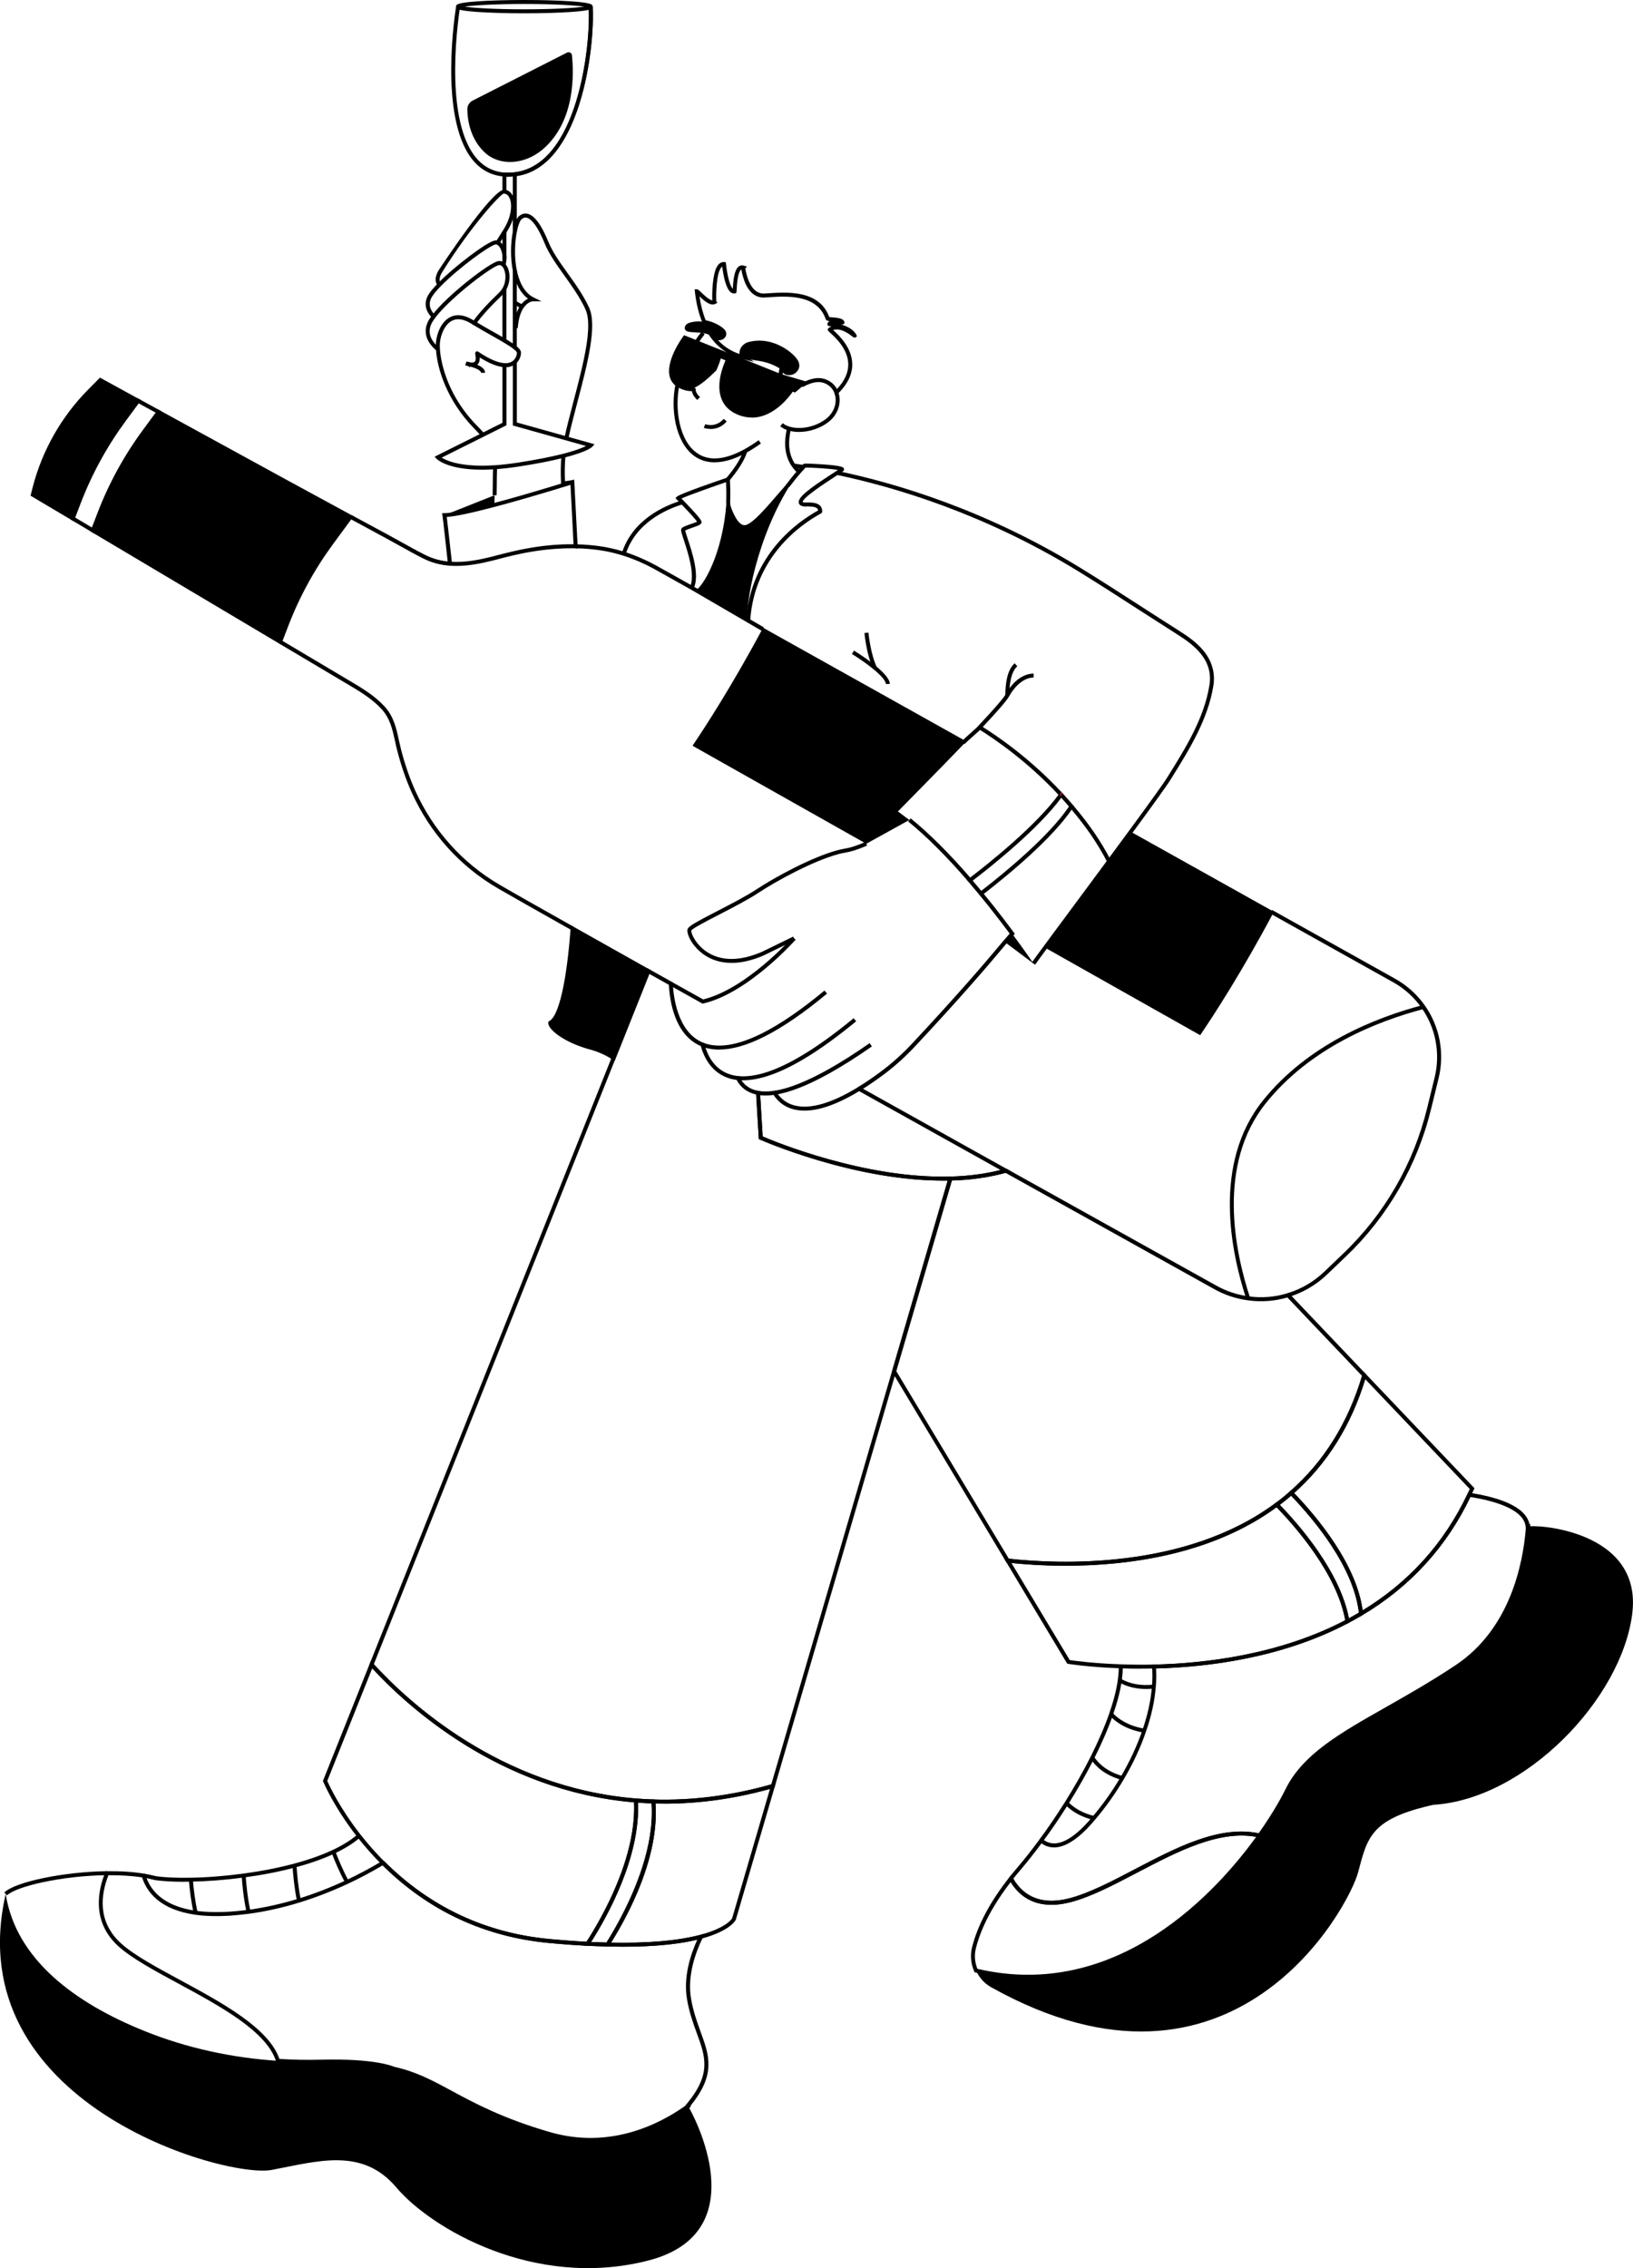 <svg xmlns="http://www.w3.org/2000/svg" width="918" height="1275" viewBox="0 0 918 1275" fill="none"><g clip-path="url(#clip0_2342_2257)"><path d="M451.848 215.201C450.17 216.141 448.021 218.334 446.655 219.341L445.2 218.737C445.2 218.737 444.641 219.677 443.522 221.065C439.537 226.257 428.658 237.715 415.004 232.008C397.589 224.735 409.341 202.02 409.341 202.02L407.595 201.304L404.439 199.938C404.439 199.938 403.588 203.519 401.685 207.547C398.149 211.083 393.717 215.067 390.538 216.544C389.71 216.924 389.15 217.685 388.949 218.692C386.867 218.782 384.494 218.245 381.898 216.835C381.517 216.611 381.137 216.387 380.823 216.164C370.683 208.957 384.897 189.756 384.897 189.756L391.478 192.374L438.798 211.33L451.826 215.179L451.848 215.201Z" fill="black"></path><path d="M422.614 234.716C420.085 234.716 417.399 234.224 414.601 233.038C410.057 231.135 406.968 228.07 405.468 223.907C402.491 215.761 406.386 205.869 407.863 202.602L405.222 201.483C404.819 202.87 404.035 205.22 402.849 207.816V208.04L402.513 208.398C397.656 213.21 393.783 216.32 391.052 217.596C390.426 217.887 390.179 218.491 390.09 218.939L389.933 219.811L389.038 219.856C386.576 219.946 384.024 219.297 381.405 217.864C380.98 217.618 380.577 217.372 380.218 217.126C378.025 215.559 376.682 213.389 376.256 210.658C374.824 201.707 383.666 189.644 384.046 189.129L384.561 188.436L439.246 210.345L454.713 214.91L452.43 216.208C451.468 216.746 450.259 217.82 449.184 218.76C448.513 219.342 447.886 219.901 447.371 220.281L446.856 220.662L445.67 220.17C445.379 220.595 444.976 221.154 444.439 221.826C441.104 226.167 433.157 234.761 422.637 234.761L422.614 234.716ZM406.609 199.625L410.93 201.438L410.37 202.512C410.303 202.624 404.349 214.329 407.572 223.124C408.87 226.682 411.534 229.323 415.474 230.956C428.479 236.417 438.82 225.362 442.671 220.371C443.723 219.051 444.26 218.155 444.282 218.133L444.775 217.305L446.521 218.021C446.879 217.73 447.304 217.372 447.729 216.992C448.267 216.522 448.826 216.052 449.386 215.582L438.552 212.382L406.654 199.603L406.609 199.625ZM385.344 191.121C383.531 193.784 377.353 203.385 378.45 210.278C378.786 212.426 379.793 214.06 381.494 215.268C381.785 215.47 382.144 215.671 382.479 215.873C384.427 216.947 386.329 217.529 388.142 217.596C388.523 216.678 389.195 215.962 390.09 215.537C392.53 214.396 396.223 211.442 400.767 206.943C402.558 203.094 403.386 199.692 403.386 199.67L403.677 198.462L385.344 191.121Z" fill="black"></path><path d="M441.976 209.471C441.036 208.799 440.119 208.173 439.268 207.68C431.008 202.533 426.621 203.227 420.376 201.772C419.436 201.548 418.697 201.235 418.16 200.855H418.137C416.772 199.937 416.66 198.617 416.973 197.386C417.488 195.416 419.1 193.939 421.025 193.402C434.433 189.732 445.827 199.758 447.729 203.428C449.721 207.322 445.58 210.858 441.999 209.493L441.976 209.471Z" fill="black"></path><path d="M403.297 190.047C402.133 189.487 401.08 189.04 400.14 188.659C394.746 186.533 391.925 187.07 387.784 186.6C385.344 186.309 384.852 185.168 384.964 184.139C385.098 182.975 386.038 181.99 387.292 181.543C390.224 180.558 393.201 180.491 395.887 180.983C397.365 181.229 398.753 181.654 400.028 182.124C403.319 183.355 405.759 185.123 406.542 186.108C408.311 188.324 405.871 190.696 403.297 190.047Z" fill="black"></path><path d="M315.461 272.715L315.416 271.797C315.103 266.046 315.192 260.764 315.64 256.109L317.878 256.333C317.431 260.876 317.363 266.046 317.654 271.685L317.699 272.603L315.461 272.715Z" fill="black"></path><path d="M319.468 246.732L317.274 246.262C318.684 239.817 320.497 232.879 322.422 225.539C327.862 204.816 333.48 183.376 329.115 173.865C325.982 167.084 321.549 160.907 317.274 154.909C312.842 148.71 308.656 142.847 306.171 136.782C301.471 125.257 297.867 122.817 296.143 122.392C295.136 122.146 294.174 122.415 293.211 123.22C292.495 123.824 291.353 126.085 290.503 130.516C289.473 135.797 288.936 144.167 290.503 151.843C291.577 157.259 294.129 164.331 300.038 167.241L304.358 169.367H299.546C299.546 169.367 296.815 169.478 294.42 172.903C292.539 175.588 291.42 179.504 291.062 184.495L288.824 184.338C289.204 178.945 290.48 174.648 292.584 171.627C293.927 169.702 295.472 168.561 296.815 167.89C292.674 164.846 289.764 159.52 288.309 152.291C286.943 145.51 286.921 137.207 288.309 130.091C288.801 127.562 289.898 123.086 291.778 121.497C293.278 120.221 294.979 119.774 296.681 120.199C300.486 121.139 304.381 126.42 308.253 135.909C310.626 141.728 314.745 147.48 319.087 153.567C323.43 159.632 327.929 165.92 331.152 172.88C335.875 183.108 330.145 204.927 324.594 226.054C322.669 233.372 320.856 240.265 319.468 246.687V246.732Z" fill="black"></path><path d="M279.176 278.4L276.938 278.333C277.005 276.184 277.027 274.192 277.027 272.424C277.027 268.888 277.094 266.046 277.161 263.652V262.645L279.422 262.689V263.696C279.333 266.069 279.265 268.888 279.265 272.424C279.265 274.215 279.243 276.229 279.176 278.4Z" fill="black"></path><path d="M270.648 245.167C269.372 243.779 267.85 242.19 266.059 240.333C251.666 225.428 245.802 207.838 245.085 196.357C244.996 194.768 245.018 193.515 245.085 192.463C245.533 187.182 248.197 180.736 253.099 178.252C256.792 176.395 261.113 176.954 265.97 179.931L267.156 180.669C270.648 182.773 274.095 184.72 277.431 186.622C279.848 187.987 282.109 189.263 284.101 190.449C286.81 192.06 288.712 193.314 290.055 194.365C292.025 195.91 292.876 197.073 292.876 198.259C292.876 199.916 292.16 202.512 290.1 204.324C288.421 205.846 286.205 206.54 283.474 206.406C279.736 206.182 275.103 204.347 269.686 200.945C269.753 202.265 269.551 203.81 268.499 204.884C267.559 205.846 266.171 206.204 264.358 206.003L263.955 206.406L263.373 205.846C262.859 205.757 262.344 205.6 261.806 205.421L262.523 203.295C263.038 203.474 263.575 203.608 264.067 203.675L264.448 203.742C265.321 203.854 266.35 203.854 266.888 203.295C267.805 202.355 267.358 200.05 267.201 199.289C267.112 198.797 267.022 198.371 267.38 197.946L267.716 197.543H268.589L268.88 197.722C274.856 201.773 279.803 203.921 283.586 204.145C285.713 204.257 287.369 203.742 288.6 202.646C290.19 201.214 290.615 199.155 290.615 198.259C290.615 198.237 290.615 197.655 288.645 196.133C287.392 195.149 285.579 193.963 282.937 192.396C280.945 191.21 278.707 189.934 276.311 188.592C273.111 186.779 269.507 184.742 265.97 182.594L264.784 181.855C260.665 179.326 257.061 178.789 254.106 180.289C249.988 182.37 247.704 188.189 247.301 192.687C247.212 193.605 247.212 194.813 247.301 196.245C247.525 200.072 249.607 220.102 267.649 238.789C269.462 240.668 271.006 242.257 272.282 243.667L270.626 245.167H270.648Z" fill="black"></path><path d="M272.662 209.583H270.423C270.423 209.136 269.976 207.614 264.357 206.047L264.022 206.383L263.395 205.801C262.97 205.689 262.611 205.6 262.32 205.533L261.962 205.443C261.738 205.376 261.604 205.353 261.492 205.309L262.276 203.205L262.858 203.362C263.216 203.451 263.663 203.563 264.178 203.697L264.313 203.742C269.931 205.197 272.684 207.121 272.684 209.606L272.662 209.583Z" fill="black"></path><path d="M245.51 197.185C239.108 191.971 237.586 185.525 241.324 179.483C241.66 178.946 242.041 178.386 242.466 177.805L242.421 177.693L242.958 177.156C251.352 166.011 275.192 147.637 280.071 146.787C281.37 146.541 282.713 146.988 283.787 148.04C284.033 148.286 284.28 148.555 284.481 148.868C286.652 151.822 287.436 157.753 284.526 162.922C284.459 163.057 284.347 163.258 284.168 163.504C283.653 164.399 282.869 165.362 281.952 166.257C277.229 170.733 270.625 177.626 267.491 182.303L265.634 181.072C268.857 176.238 275.371 169.435 280.407 164.668C281.191 163.929 281.84 163.124 282.332 162.273C282.466 162.094 282.489 162.027 282.556 161.915C284.906 157.753 284.414 152.605 282.668 150.211C282.511 149.987 282.355 149.808 282.22 149.674C281.661 149.137 281.101 148.913 280.474 149.025C276.535 149.718 254.62 166.257 245.488 177.581L244.637 178.7C244.1 179.416 243.607 180.087 243.227 180.714C239.22 187.182 243.025 192.329 246.92 195.507L245.51 197.252V197.185Z" fill="black"></path><path d="M242.958 178.722C238.727 174.469 238.145 169.613 241.279 165.003C242.398 163.369 244.033 161.445 246.181 159.274C255.583 149.628 273.826 135.91 278.168 135.194C278.862 135.082 279.556 135.171 280.183 135.44C282.712 136.469 284.57 140.207 284.705 144.526C284.705 144.862 284.705 145.242 284.705 145.6C284.66 146.853 284.458 148.062 284.1 149.181L281.974 148.509C282.265 147.592 282.444 146.585 282.489 145.511C282.489 145.197 282.489 144.906 282.489 144.615C282.377 140.923 280.81 138.103 279.355 137.521C279.086 137.409 278.818 137.364 278.571 137.409C275.303 137.946 257.866 150.546 247.815 160.84C245.779 162.922 244.212 164.757 243.182 166.279C240.653 169.994 241.123 173.664 244.615 177.155L244.95 177.491V177.961H243.831L243.048 178.744L242.958 178.722Z" fill="black"></path><path d="M246.07 160.707C244.861 159.051 243.965 156.164 246.629 151.89C246.92 151.442 276.333 106.639 283.384 106.639H283.675C285.645 106.795 287.279 108.026 288.331 110.107C290.435 114.292 290.144 122.237 284.772 130.54L284.503 130.965C283.474 132.576 282.019 134.904 280.676 137.03L278.773 135.844C280.094 133.695 281.571 131.368 282.623 129.712L282.892 129.287C287.749 121.767 288.085 114.583 286.339 111.092C285.846 110.13 284.973 108.966 283.496 108.854L283.205 108.809C281.593 108.809 265.074 126.579 248.532 153.054C246.92 155.65 246.696 157.776 247.86 159.365L246.047 160.685L246.07 160.707Z" fill="black"></path><path d="M293.077 173.306C291.577 172.702 290.122 171.874 288.734 170.889L290.033 169.076C291.264 169.949 292.562 170.687 293.905 171.225L293.055 173.306H293.077Z" fill="black"></path><path d="M285.645 99.32C285.533 99.32 285.466 99.32 285.287 99.32C284.682 99.32 284.078 99.297 283.474 99.23L283.653 96.992C284.302 97.037 284.951 97.059 285.623 97.059C286.831 97.059 288.062 96.992 289.249 96.858C324.571 92.74 332.227 26.251 330.883 3.804L333.122 3.67C334.487 26.654 326.429 94.776 289.517 99.073C288.241 99.23 286.921 99.297 285.645 99.297V99.32Z" fill="black"></path><path d="M285.825 99.32C285.623 99.32 285.444 99.32 285.265 99.32C284.706 99.32 284.124 99.298 283.542 99.253C276.2 98.716 270.089 95.449 265.388 89.496C246.473 65.505 256.009 6.132 256.412 3.604L258.628 3.962C258.225 6.446 248.846 64.878 267.156 88.086C271.454 93.524 277.005 96.523 283.676 97.015C284.213 97.038 284.75 97.082 285.31 97.082C286.563 97.105 287.839 97.038 289.294 96.859C324.572 92.763 332.272 26.274 330.951 3.805L333.19 3.671C334.533 26.677 326.407 94.8 289.563 99.074C288.242 99.231 287.034 99.298 285.87 99.298L285.825 99.32Z" fill="black"></path><path d="M256.389 3.692V3.67H258.627L256.389 3.692Z" fill="black"></path><path d="M294.8 7.475C284.817 7.475 275.438 7.206 268.364 6.714C256.389 5.863 256.389 4.834 256.389 3.737C256.389 2.641 256.389 1.611 268.364 0.761C275.438 0.269 284.817 0 294.8 0C304.783 0 314.14 0.269 321.191 0.761C333.144 1.611 333.144 2.641 333.144 3.737C333.144 4.834 333.144 5.863 321.191 6.714C314.14 7.206 304.761 7.475 294.8 7.475ZM261.134 3.737C266.305 4.498 278.124 5.237 294.8 5.237C311.476 5.237 323.25 4.498 328.399 3.737C323.25 2.976 311.454 2.238 294.8 2.238C278.146 2.238 266.305 2.976 261.134 3.737Z" fill="black"></path><path d="M284.683 162.34H282.444V191.433H284.683V162.34Z" fill="black"></path><path d="M284.683 130.338H282.444V145.534H284.683V130.338Z" fill="black"></path><path d="M284.683 98.111H282.444V107.757H284.683V98.111Z" fill="black"></path><path d="M290.525 152.09H288.286V195.26H290.525V152.09Z" fill="black"></path><path d="M290.525 97.977H288.286V130.337H290.525V97.977Z" fill="black"></path><path d="M270.961 264.032C251.33 264.032 245.6 258.102 245.332 257.811L244.324 256.714L282.467 237.669V205.264H284.705V239.057L248.286 257.251C251.219 259.086 259.59 262.779 278.259 261.526C282.265 261.257 286.63 260.765 291.242 260.049C301.314 258.482 309.798 256.826 316.513 255.103C323.654 253.268 327.482 251.701 329.451 250.716L288.309 239.191V203.451H290.548V237.49L334.175 249.709L333.033 251.052C332.787 251.343 330.28 253.894 317.095 257.274C310.335 259.019 301.762 260.698 291.622 262.264C286.944 262.98 282.512 263.473 278.438 263.764C275.774 263.943 273.289 264.032 271.006 264.032H270.961Z" fill="black"></path><path d="M304.829 84.191C294.912 92.494 280.9 93.613 272.461 85.668C264.246 77.992 262.701 67.026 262.724 61.342C262.724 59.283 263.933 57.425 265.768 56.508L318.774 29.563C319.983 28.959 321.393 29.742 321.527 31.04C322.378 39.701 324.146 67.944 304.851 84.191H304.829Z" fill="black"></path><path d="M331.981 1204.06C324.594 1204.06 316.782 1203.07 308.611 1200.7C281.885 1192.96 265.79 1184.27 252.83 1177.29C241.727 1171.29 232.953 1166.57 221.201 1164.02L220.955 1163.93C220.955 1163.93 210.815 1159.25 180.708 1160.04C172.538 1160.26 164.3 1160.1 156.175 1159.57L155.414 1159.52L155.19 1158.78C149.974 1141.91 123.65 1127.68 100.393 1115.1C86.828 1107.76 74.002 1100.82 66.526 1094.04C51.081 1079.99 55.289 1062.02 59.161 1052.57L59.43 1051.88H60.169C67.891 1051.77 74.853 1052.24 80.919 1053.24L81.613 1053.35L81.814 1054.03C84.053 1061.68 90.79 1071.39 110.13 1074.12C115.704 1074.91 122.263 1075.06 129.627 1074.59C132.738 1074.37 136.007 1074.03 139.588 1073.59C148.766 1072.33 158.234 1070.23 167.747 1067.32C176.544 1064.63 185.588 1061.12 194.631 1056.91C201.346 1053.78 208.084 1050.18 214.687 1046.22L214.956 1046.06H215.739L216.097 1046.39C241.817 1072.06 273.222 1086.77 309.44 1090.06C316.961 1090.75 324.012 1091.27 330.414 1091.58C333.794 1091.73 337.778 1091.91 341.606 1091.98C363.43 1092.52 380.98 1091.06 393.761 1087.62L396.134 1086.99L395.059 1089.21C390.874 1097.82 386.33 1110.74 388.434 1123.29C389.665 1130.63 391.903 1136.78 393.873 1142.22C398.73 1155.54 402.58 1166.1 388.143 1183.74L388.389 1184.09L387.605 1184.86C376.682 1192.85 356.872 1204.08 332.025 1204.08L331.981 1204.06ZM221.805 1161.87C233.803 1164.49 243.138 1169.5 253.904 1175.32C266.753 1182.26 282.735 1190.88 309.238 1198.55C343.016 1208.31 370.817 1193.96 385.054 1183.87L385.859 1182.91C400.096 1165.88 396.582 1156.25 391.724 1142.94C389.71 1137.43 387.426 1131.17 386.173 1123.63C384.158 1111.5 387.986 1099.19 391.993 1090.35C379.234 1093.41 362.266 1094.71 341.516 1094.2C337.666 1094.13 333.682 1093.95 330.279 1093.79C323.833 1093.48 316.759 1092.97 309.216 1092.27C272.752 1088.96 241.101 1074.26 215.112 1048.57C208.666 1052.39 202.107 1055.88 195.571 1058.93C186.438 1063.18 177.283 1066.71 168.397 1069.45C158.771 1072.4 149.191 1074.55 139.879 1075.8C136.253 1076.25 132.962 1076.58 129.784 1076.83C122.24 1077.32 115.525 1077.17 109.817 1076.34C89.85 1073.52 82.486 1063.51 79.867 1055.35C74.316 1054.47 67.959 1054.07 60.952 1054.12C56.677 1064.97 54.595 1080.19 68.026 1092.41C75.278 1099.03 87.992 1105.88 101.445 1113.15C124.725 1125.75 151.094 1140.01 157.07 1157.4C164.882 1157.89 172.806 1158.02 180.641 1157.82C209.964 1157.08 220.485 1161.29 221.805 1161.89V1161.87Z" fill="black"></path><path d="M103.348 1057.81C96.879 1057.81 91.305 1057.47 87.074 1056.85C84.903 1056.29 82.754 1055.82 80.583 1055.46L80.963 1053.24C83.202 1053.62 85.418 1054.09 87.544 1054.65C92.379 1055.37 99.274 1055.68 107.31 1055.53C116.599 1055.37 126.806 1054.56 136.857 1053.2C147.131 1051.81 156.712 1049.93 165.285 1047.63C173.59 1045.41 180.864 1042.81 186.975 1039.95C192.683 1037.29 197.429 1034.31 201.1 1031.11L202.577 1032.79C198.749 1036.12 193.825 1039.21 187.938 1041.96C181.715 1044.9 174.306 1047.51 165.889 1049.77C157.204 1052.1 147.557 1053.98 137.17 1055.39C127.03 1056.76 116.734 1057.56 107.355 1057.74C105.989 1057.76 104.668 1057.79 103.393 1057.79L103.348 1057.81Z" fill="black"></path><path d="M364.259 1270.77C300.106 1287.09 241.974 1252.35 222.858 1229.7C203.742 1207.01 178.918 1214.82 152.728 1219.79C126.494 1224.76 -23.727 1182.26 3.201 1064.66C8.932 1101.54 42.307 1126.02 81.099 1141.66C105.094 1151.33 130.456 1156.79 156.22 1158.47C164.346 1159.01 172.493 1159.16 180.641 1158.94C211.554 1158.16 221.403 1162.95 221.403 1162.95C247.592 1168.61 260.083 1185.51 308.881 1199.63C344.494 1209.92 373.705 1193.54 386.845 1183.92C389.397 1188.06 426.062 1255.08 364.214 1270.77H364.259Z" fill="black"></path><path d="M4.007 1065.44L2.418 1063.85C8.417 1057.85 35.95 1052.15 60.169 1051.86V1054.09C34.629 1054.38 8.999 1060.43 3.985 1065.42L4.007 1065.44Z" fill="black"></path><path d="M108.899 1075.47C107.377 1069 106.571 1061.7 106.168 1056.73L108.406 1056.55C108.809 1061.46 109.593 1068.62 111.093 1074.95L108.921 1075.47H108.899Z" fill="black"></path><path d="M138.625 1074.93C136.902 1067.27 136.141 1058.79 135.85 1054.41L138.088 1054.25C138.379 1058.57 139.118 1066.92 140.819 1074.44L138.625 1074.93Z" fill="black"></path><path d="M166.964 1068.62C165.487 1061.63 164.77 1053.98 164.435 1048.79L166.673 1048.65C167.009 1053.78 167.703 1061.32 169.158 1068.17L166.964 1068.64V1068.62Z" fill="black"></path><path d="M194.116 1058.43C190.848 1052.57 188.117 1045.92 186.371 1041.38L188.453 1040.58C190.154 1045.05 192.863 1051.59 196.041 1057.36L194.094 1058.43H194.116Z" fill="black"></path><path d="M577.939 1112.32C568.492 1112.32 558.643 1111.23 548.414 1108.81L547.877 1108.68L547.653 1108.16C545.728 1103.87 545.325 1099.01 546.489 1094.47C549.645 1082.09 556.674 1068.91 567.418 1055.28L568.47 1053.96L569.276 1055.46C573.663 1063.47 582.796 1071.97 601.509 1067.01C612.612 1064.05 624.856 1057.63 637.839 1050.83C661.477 1038.45 685.92 1025.65 708.304 1030.73L709.938 1031.11L708.976 1032.48C690.666 1058.26 644.308 1112.35 577.939 1112.35V1112.32ZM549.488 1106.75C628.728 1125.22 684.756 1062.22 706.155 1032.56C684.98 1028.65 661.566 1040.93 638.891 1052.82C625.796 1059.67 613.44 1066.16 602.091 1069.18C583.087 1074.21 573.216 1066.22 568.157 1057.99C558.173 1070.9 551.615 1083.37 548.638 1095.05C547.63 1098.92 547.944 1103.06 549.466 1106.77L549.488 1106.75Z" fill="black"></path><path d="M591.011 1070.74C578.163 1070.74 571.134 1063.47 567.329 1056.53L566.971 1055.91L567.418 1055.32C568.694 1053.65 570.127 1051.9 571.783 1049.98C576.014 1045.01 580.267 1039.61 584.408 1033.95L585.124 1032.99L586.042 1033.77C592.399 1039.14 601.33 1035.72 611.896 1023.86C612.366 1023.28 612.881 1022.67 613.418 1022.09L614.134 1021.26C619.977 1014.39 625.282 1006.9 629.96 998.951C635.108 990.178 639.249 981.293 642.227 972.543C645.159 964.061 646.95 955.825 647.576 948.037C647.912 944.367 647.934 940.63 647.643 936.937L647.554 935.751H648.74C677.549 935.08 719.721 930.156 756.991 910.418C759.789 908.918 762.296 907.531 764.579 906.143C791.418 890.187 811.742 867.874 824.994 839.788L825.352 839.027L826.18 839.162C840.484 841.332 857.585 846.144 859.801 856.797L860.294 856.64L860.182 858.296C858.66 878.93 851.407 916.684 819.711 937.855C805.743 947.187 792.246 954.818 780.337 961.577C754.528 976.213 734.136 987.761 724.78 1006.78C723.056 1010.3 718.087 1019.83 709.066 1032.48L708.641 1033.08L707.924 1032.92C686.324 1028.02 662.26 1040.64 639.003 1052.84C625.908 1059.69 613.552 1066.18 602.204 1069.2C598.085 1070.3 594.414 1070.77 591.101 1070.77L591.011 1070.74ZM569.634 1056.09C574.156 1063.92 583.311 1071.84 601.51 1067.01C612.612 1064.05 624.856 1057.63 637.839 1050.83C661.208 1038.58 685.361 1025.92 707.566 1030.55C716.206 1018.33 720.997 1009.18 722.653 1005.78C732.323 986.15 752.984 974.445 779.106 959.63C790.97 952.894 804.445 945.262 818.346 935.997C848.654 915.766 856.063 879.758 857.742 859.303L857.675 858.43C856.891 847.934 838.223 843.347 826.583 841.511C813.153 869.642 792.649 892.022 765.653 908.068C763.325 909.478 760.796 910.888 757.953 912.387C720.795 932.059 678.892 937.161 649.882 937.922C650.083 941.368 650.039 944.815 649.725 948.217C649.099 956.161 647.263 964.598 644.264 973.259C641.242 982.144 637.056 991.163 631.818 1000.07C627.095 1008.1 621.7 1015.74 615.768 1022.7L615.03 1023.55C614.515 1024.13 614.022 1024.71 613.53 1025.31C599.808 1040.71 590.832 1040.02 585.482 1036.21C581.52 1041.56 577.469 1046.69 573.44 1051.43C571.985 1053.11 570.731 1054.65 569.59 1056.11L569.634 1056.09Z" fill="black"></path><path d="M917.597 907.061C911.509 955.378 857.07 1011.48 805.721 1014.55C770.913 1022.38 768.742 1032.36 763.504 1052.39C758.423 1071.86 693.598 1193.32 557.211 1117.11C553.316 1114.94 550.361 1111.59 548.683 1107.69C624.968 1125.8 680.951 1069.96 708.058 1031.8C715.512 1021.35 720.773 1012.22 723.66 1006.27C737.606 977.981 775.01 966.232 818.972 936.915C850.489 915.878 857.496 878.012 858.951 858.206C862.263 856.684 923.529 859.885 917.575 907.061H917.597Z" fill="black"></path><path d="M586.22 1035.25L584.43 1033.93C589.22 1027.42 594.01 1020.39 598.644 1013.05C603.926 1004.61 608.784 996.063 613.059 987.604C617.424 978.898 620.961 970.707 623.557 963.255C626.02 956.116 627.609 949.984 628.37 944.479C628.773 941.502 628.952 938.973 628.93 936.713H631.168C631.19 939.04 631.011 941.681 630.586 944.747C629.803 950.431 628.191 956.698 625.661 963.971C623.043 971.513 619.461 979.793 615.051 988.588C610.731 997.115 605.829 1005.73 600.524 1014.21C595.868 1021.62 591.055 1028.69 586.22 1035.23V1035.25Z" fill="black"></path><path d="M614.962 1023.08H614.693C608.112 1021.46 602.763 1018.55 598.756 1014.41L600.368 1012.85C604.083 1016.67 609.075 1019.38 615.208 1020.86L614.962 1021.91V1023.05V1023.08Z" fill="black"></path><path d="M630.587 1000.56C620.827 997.876 615.679 992.639 613.104 988.723L614.985 987.492C617.357 991.095 622.081 995.907 631.191 998.413L630.587 1000.56Z" fill="black"></path><path d="M643.054 973.975C632.869 972.252 626.96 967.798 623.781 964.352L625.415 962.83C628.348 966.008 633.854 970.126 643.412 971.759L643.032 973.975H643.054Z" fill="black"></path><path d="M644.33 949.447C638.533 949.447 633.362 948.149 628.907 945.575L628.348 945.262V944.613H629.467L630.026 943.65C635.175 946.627 641.398 947.746 648.538 946.985L648.784 949.201C647.262 949.357 645.785 949.447 644.33 949.447Z" fill="black"></path><path d="M278.057 278.355C278.034 280.101 277.967 281.936 277.922 283.861C265.857 287.061 254.755 289.59 249.853 289.59L278.034 278.378L278.057 278.355Z" fill="black"></path><path d="M321.578 269.953L316.387 270.648L316.684 272.867L321.875 272.171L321.578 269.953Z" fill="black"></path><path d="M392.463 192.978L390.583 191.77C391.859 189.778 393.09 188.077 394.366 186.533L396.112 187.943C394.903 189.42 393.717 191.076 392.486 192.978H392.463Z" fill="black"></path><path d="M401.753 259.893C396.56 259.893 392.754 258.169 390.068 256.178C379.525 248.345 376.884 229.613 379.749 215.939L381.943 216.409C379.212 229.389 381.607 247.114 391.411 254.387C398.082 259.356 407.17 258.729 418.407 252.597C421.07 251.12 423.779 249.397 426.465 247.472L427.763 249.285C425.01 251.254 422.234 253.045 419.481 254.544C412.318 258.46 406.476 259.87 401.753 259.87V259.893Z" fill="black"></path><path d="M409.967 270.254L409.094 269.56L408.311 268.777C411.176 265.352 416.324 258.706 417.869 253.268L420.017 253.872C418.428 259.4 413.683 265.845 409.967 270.254Z" fill="black"></path><path d="M399.335 189.42L399.312 189.398L400.924 187.854L399.335 189.42Z" fill="#E41E3D"></path><path d="M469.711 222.674L469.107 221.041C468.122 218.333 466.062 216.341 463.197 215.289C460.131 214.193 456.303 214.864 451.781 217.303L451.311 217.55L437.679 212.089V211.328C437.679 210.008 437.836 208.687 438.149 207.389L438.507 205.912L439.806 206.673C440.656 207.166 441.552 207.792 442.469 208.441C443.992 208.956 445.469 208.307 446.275 207.412C447.17 206.427 447.304 205.129 446.678 203.898C444.887 200.429 433.829 191.008 421.271 194.454C419.66 194.902 418.406 196.132 418.026 197.632C417.69 198.975 418.227 199.557 418.742 199.892L423.935 203.406L417.847 201.906C410.057 200.004 403.789 195.752 399.223 189.262L397.052 186.174L400.566 187.584C401.506 187.964 402.536 188.389 403.677 188.949C404.685 189.15 405.535 188.725 405.871 188.165C406.14 187.74 406.095 187.248 405.692 186.755C405.043 185.95 402.715 184.271 399.671 183.13C398.328 182.638 397.007 182.257 395.731 182.056L395.127 181.944L394.88 181.384C392.799 176.394 391.366 170.508 390.627 163.884L390.493 162.63H391.747C392.418 162.63 392.888 163.078 394.298 164.443C395.686 165.786 398.686 168.673 400.454 168.852C400.186 164.846 400.588 154.44 402.916 150.12C404.237 147.681 405.894 147.233 407.058 147.323L407.998 147.368L408.132 148.509C408.938 155.559 410.37 160.751 411.96 162.295C412.206 157.237 412.855 151.463 415.429 149.695C416.257 149.136 417.22 149.001 418.227 149.337L419.951 149.897L419.011 150.837C419.212 152.694 420.533 159.542 424.204 162.966C425.815 164.443 427.606 165.115 429.733 165.003L431.814 164.868C442.604 164.152 460.578 162.966 466.174 178.229C466.6 178.296 467.361 178.363 467.943 178.408C470.808 178.632 474.031 178.9 474.658 180.914L474.703 181.25V181.765L474.3 182.123C473.897 182.481 473.494 182.459 472.643 182.347C476.941 183.578 479.873 185.525 481.373 188.121L481.463 188.322L481.731 189.105L481.037 189.598C480.343 190.09 479.762 189.62 479.247 189.217C474.882 185.748 471.233 184.518 468.368 185.547C471.345 188.233 478.911 195.17 479.09 204.57C479.202 210.366 476.471 216.028 470.942 221.421L469.711 222.63V222.674ZM460.153 212.537C461.496 212.537 462.772 212.76 463.981 213.186C466.913 214.26 469.151 216.162 470.517 218.691C474.815 214.103 476.963 209.381 476.852 204.637C476.695 196.11 469.487 189.598 466.756 187.136C465.592 186.084 465.01 185.569 465.525 184.697L465.659 184.473L465.883 184.339C466.376 184.025 466.891 183.757 467.405 183.533C467.159 183.488 466.891 183.466 466.644 183.421C466.085 183.354 465.122 183.22 465.122 182.235L465.212 181.765C465.458 181.205 465.861 180.803 466.331 180.512C465.1 180.377 464.428 180.131 464.182 179.393C459.325 165.294 442.178 166.413 431.926 167.106L429.822 167.241C425.211 167.509 421.451 164.757 419.011 159.296C418.25 157.617 417.041 153.813 416.795 151.486C416.75 151.508 416.683 151.53 416.638 151.575C415.855 152.112 414.467 154.328 414.109 163.078C414.064 163.973 414.064 164.085 413.952 164.331L413.706 164.846L413.146 164.936C412.318 165.07 411.512 164.846 410.796 164.309C407.998 162.183 406.632 154.753 406.005 149.852C405.871 149.941 405.737 150.053 405.58 150.21C402.514 153.433 402.469 166.659 402.67 169.389L403.297 170.217L402.088 170.821C399.313 172.209 395.753 169.009 393.202 166.592C393.94 171.605 395.104 176.103 396.694 180.019C397.925 180.265 399.156 180.624 400.432 181.093C403.879 182.391 406.476 184.249 407.416 185.413C408.423 186.666 408.557 188.165 407.751 189.419C406.923 190.717 405.289 191.41 403.655 191.254C406.968 194.834 410.997 197.408 415.72 198.997C415.653 198.415 415.698 197.766 415.855 197.095C416.437 194.812 418.294 192.977 420.69 192.306C434.344 188.568 446.409 198.482 448.692 202.891C449.767 204.972 449.498 207.233 447.976 208.933C446.364 210.724 443.79 211.373 441.574 210.522L441.328 210.388C440.902 210.075 440.455 209.784 440.052 209.493C440.007 209.851 439.962 210.209 439.962 210.567L451.199 215.088C454.467 213.387 457.467 212.537 460.153 212.537Z" fill="black"></path><path d="M394.791 181.005V180.982H397.029L394.791 181.005Z" fill="#E41E3D"></path><path d="M449.162 242.817C447.08 242.817 445.066 242.549 443.23 241.989C441.395 241.452 439.828 240.647 438.597 239.595L440.052 237.894C441.037 238.744 442.335 239.393 443.857 239.841C450.214 241.765 458.922 239.841 464.585 235.275C469.039 231.717 470.897 225.876 469.106 221.065L471.21 220.281C473.337 225.988 471.21 232.881 465.995 237.021C461.429 240.714 455.004 242.817 449.162 242.817Z" fill="black"></path><path d="M448.513 265.958C447.282 264.906 446.208 263.675 445.268 262.355C441.306 256.76 440.365 249.442 442.47 240.646L444.641 241.161C442.693 249.307 443.522 255.999 447.103 261.057C447.931 262.243 448.894 263.317 449.968 264.257L448.491 265.958H448.513Z" fill="black"></path><path d="M399.492 241.138C397.253 241.138 395.686 240.534 395.642 240.534L396.447 238.453C396.694 238.542 402.334 240.624 406.856 235.432L408.535 236.909C405.535 240.355 402.066 241.161 399.469 241.161L399.492 241.138Z" fill="black"></path><path d="M392.015 224.869C389.643 222.721 388.523 220.192 388.904 217.932L391.098 218.312C390.829 219.767 391.747 221.602 393.493 223.191L391.993 224.847L392.015 224.869Z" fill="black"></path><path d="M351.701 311.633L349.574 310.961C355.484 292.319 373.145 284.375 383.151 281.309L383.8 283.457C374.219 286.411 357.297 293.975 351.701 311.655V311.633Z" fill="black"></path><path d="M389.71 331.059L389.038 330.387H387.74L387.986 329.828L387.919 329.783C390.919 323.293 386.71 310.581 384.472 303.733C382.838 298.81 382.525 297.758 383.241 296.93C383.912 296.147 385.658 295.52 388.434 294.558C389.531 294.177 391.053 293.64 391.859 293.26C391.187 292.297 389.128 289.746 382.726 283.122L379.727 280.056L380.42 279.273C381.853 277.639 405.67 269.538 408.535 268.575L410.124 266.986L410.303 269.448C410.572 274.17 410.617 278.377 410.46 282.361C411.191 291.447 411.557 296.012 411.557 296.057H409.319H410.438L409.319 296.124C409.319 295.833 408.222 282.383 408.222 282.383C408.356 278.78 408.334 275.088 408.132 271.037C403.342 272.671 387.449 278.221 383.084 280.235L384.36 281.533C394.925 292.476 394.634 293.148 394.299 294.021C393.873 294.961 392.642 295.453 389.195 296.639C387.942 297.087 385.949 297.78 385.188 298.206C385.323 299.056 386.017 301.137 386.643 302.995C389.15 310.626 393.381 323.382 390.001 330.678L389.777 330.991L389.71 331.059Z" fill="black"></path><path d="M544.34 495.57C532.656 481.941 520.635 469.923 510.518 461.777L511.928 460.031C522.157 468.267 534.267 480.352 546.064 494.093L544.363 495.547L544.34 495.57Z" fill="black"></path><path d="M542.258 418.248L540.646 416.704C541.967 415.339 543.691 413.795 545.37 412.318C547.093 410.796 548.75 409.341 549.891 408.11C560.501 396.831 564.083 392.333 565.157 390.587V390.431L565.381 390.207C571.268 379.756 578.297 378.637 581.05 378.637V380.875C576.193 380.875 571.111 384.724 567.418 391.169V391.348L567.194 391.572C565.739 394.079 560.457 400.166 551.525 409.655C550.316 410.953 548.638 412.452 546.847 414.019C545.19 415.473 543.489 416.973 542.258 418.293V418.248Z" fill="black"></path><path d="M451.647 263.585C449.453 263.272 447.618 263.025 446.073 262.846L446.364 260.631C447.931 260.832 449.744 261.078 451.804 261.369L451.669 263.607L451.647 263.585Z" fill="black"></path><path d="M581.923 542.298L580.087 541C582.595 537.442 591.615 525.268 603.054 509.848C623.647 482.053 651.851 444.008 656.104 437.138L656.619 436.31C666.58 420.331 676.877 403.792 679.876 385.217C680.951 378.705 679.294 372.707 674.952 367.403C671.147 362.726 666.065 359.302 661.186 356.214C654.135 351.738 647.128 347.217 640.1 342.696C629.042 335.557 617.626 328.195 606.21 321.167C553.383 288.762 503.108 273.79 470.248 266.92L470.718 264.727C503.757 271.619 554.278 286.681 607.396 319.243C618.835 326.27 630.273 333.655 641.331 340.794C648.337 345.315 655.343 349.835 662.394 354.289C667.431 357.489 672.691 361.025 676.698 365.971C681.376 371.723 683.256 378.504 682.092 385.553C679.003 404.553 668.595 421.293 658.522 437.473L658.007 438.301C653.709 445.239 625.46 483.329 604.844 511.146C593.428 526.543 584.408 538.718 581.923 542.254V542.298Z" fill="black"></path><path d="M565.157 390.835C565.157 384.77 566.03 376.713 570.395 372.842L571.872 374.52C567.955 377.989 567.373 386.225 567.396 390.835H565.157Z" fill="black"></path><path d="M490.819 375.885C487.081 368.008 486.007 356.303 485.962 355.811L488.2 355.609C488.2 355.721 489.297 367.426 492.856 374.945L490.842 375.908L490.819 375.885Z" fill="black"></path><path d="M498.005 384.523C497.893 380.629 486.231 372.103 478.911 367.627L480.075 365.725C482.112 366.978 500.042 378.1 500.243 384.456L498.005 384.523Z" fill="black"></path><path d="M421.696 348.94L419.458 348.783C421.876 311.835 448.513 293.237 459.862 286.971C459.862 286.971 459.906 286.971 459.929 286.949C459.817 286.3 459.571 285.964 459.369 285.785C458.205 284.666 455.161 284.621 452.34 284.733C450.393 284.554 449.341 283.883 449.05 282.764C448.289 279.653 454.713 274.819 467.629 266.427L469.934 264.927C470.382 264.636 470.763 264.39 471.076 264.189C466.734 263.383 455.206 262.757 452.855 262.846C452.766 262.958 452.654 263.047 452.587 263.159L452.139 263.607C451.445 264.368 450.774 265.106 450.124 265.867C447.953 268.307 445.849 270.925 443.655 273.879L442.782 273.23H441.641V272.85L441.865 272.559C444.081 269.537 446.23 266.852 448.446 264.39C449.207 263.517 449.99 262.622 450.841 261.727L451.176 261.369C451.288 261.235 451.423 261.1 451.557 260.966L451.781 260.742L452.094 260.675C452.99 260.474 459.19 260.787 463.152 261.078C473.807 261.884 474.143 262.712 474.411 263.45L474.478 263.853C474.478 264.592 474.165 264.86 471.143 266.807L468.838 268.307C464.428 271.171 450.997 279.899 451.221 282.227C451.221 282.227 451.49 282.406 452.385 282.495C456.235 282.339 459.235 282.562 460.914 284.151C461.787 284.979 462.212 286.121 462.212 287.553C462.212 288.247 461.809 288.448 460.958 288.94C449.945 295.028 424.069 313.088 421.719 348.962L421.696 348.94Z" fill="black"></path><path d="M408.154 282.36V282.338H410.393L408.154 282.36Z" fill="#E41E3D"></path><path d="M551.279 503.872L550.585 503.044C548.548 500.582 546.467 498.098 544.34 495.592L543.579 494.697L544.519 493.98C555.599 485.543 582.752 463.97 595.578 446.021L596.384 444.902L597.324 445.909C599.428 448.214 601.353 450.385 603.188 452.556L603.726 453.183L603.278 453.876C591.996 471.153 566.389 492.19 552.152 503.178L551.302 503.85L551.279 503.872ZM546.802 495.032C548.436 496.957 550.048 498.881 551.615 500.784C565.717 489.863 589.825 469.9 600.928 453.384C599.54 451.75 598.107 450.139 596.585 448.461C583.647 465.917 558.241 486.282 546.802 495.055V495.032Z" fill="black"></path><path d="M595.645 447.41C595.645 447.41 595.466 447.208 595.354 447.119C577.693 428.119 559.427 415.586 550.115 409.812L551.302 407.91C560.725 413.751 579.17 426.396 596.943 445.53C597.077 445.664 597.212 445.798 597.324 445.933L595.645 447.41Z" fill="black"></path><path d="M597.413 447.298L595.555 446.045L597.502 447.164L597.413 447.298Z" fill="#E41E3D"></path><path d="M411.244 541.268C401.26 541.268 395.015 536.703 391.657 533.144C387.583 528.825 385.748 523.834 386.643 522.044C387.449 520.41 392.06 517.926 403.163 512.175C410.774 508.236 419.414 503.782 425.189 499.978C435.53 493.13 456.527 481.739 470.763 477.957C472.33 477.531 473.852 477.196 475.263 476.972C478.038 476.547 481.843 475.293 486.567 473.279L487.44 475.338C482.47 477.464 478.598 478.717 475.598 479.187C474.255 479.411 472.823 479.725 471.323 480.127C457.31 483.865 436.605 495.099 426.398 501.858C420.511 505.752 411.826 510.228 404.17 514.189C397.231 517.77 389.352 521.843 388.613 523.073C388.367 523.991 390.09 528.982 394.858 533.167C400.544 538.135 410.93 542.521 428.166 535.136L442.313 528.243C445.156 526.856 445.782 526.565 445.917 526.498L446.364 527.505L447.193 528.31L446.835 528.556C446.7 528.624 446.096 528.915 443.32 530.257L429.106 537.173C422.145 540.149 416.235 541.29 411.244 541.29V541.268Z" fill="black"></path><path d="M376.011 552.951V552.906H378.249L376.011 552.951Z" fill="#E41E3D"></path><path d="M404.304 590.011C400.723 590.011 397.455 589.429 394.5 588.243L395.328 586.162C403.633 589.474 414.758 587.683 428.39 580.858C438.664 575.733 450.461 567.632 463.488 556.822L464.921 558.545C451.781 569.467 439.828 577.658 429.397 582.85C419.884 587.616 411.49 589.989 404.304 589.989V590.011Z" fill="black"></path><path d="M435.598 615.389L435.262 613.173C443.186 611.987 453.214 608.026 465.1 601.424C472.42 597.351 480.433 592.293 488.872 586.385L490.148 588.22C481.642 594.173 473.584 599.275 466.197 603.393C454.087 610.129 443.79 614.18 435.598 615.411V615.389Z" fill="black"></path><path d="M417.757 607.287C416.727 607.287 415.698 607.242 414.713 607.13L414.937 604.892C424.271 605.855 436.291 601.983 450.684 593.389C459.437 588.197 469.263 581.125 479.873 572.375L481.306 574.098C470.606 582.916 460.69 590.055 451.826 595.314C438.507 603.259 427.047 607.265 417.735 607.265L417.757 607.287Z" fill="black"></path><path d="M364.46 545.834L344.964 594.71C341.584 592.472 337.286 590.324 332.048 588.892C316.536 584.684 308.947 577.21 309.35 574.927C317.252 570.854 320.632 539.165 321.908 521.91C334.286 528.893 348.679 536.949 364.483 545.834H364.46Z" fill="black"></path><path d="M345.479 596.411L344.337 595.651C340.532 593.122 336.279 591.219 331.735 589.989C316.446 585.848 307.605 578.195 308.231 574.748L308.321 574.211L308.813 573.965C314.096 571.235 318.573 551.765 320.767 521.866L320.901 520.098L322.445 520.97C330.437 525.491 339.278 530.437 348.792 535.786L365.871 545.386L345.501 596.456L345.479 596.411ZM310.515 575.532C311.32 577.635 318.103 583.969 332.317 587.84C336.637 589.004 340.711 590.772 344.404 593.055L363.05 546.349L347.672 537.71C338.764 532.72 330.459 528.042 322.871 523.768C321.214 545.14 317.767 570.429 310.515 575.532Z" fill="black"></path><path d="M363.341 545.835V545.812H365.579L363.341 545.835Z" fill="#E41E3D"></path><path d="M373.705 1013.88C371.556 1013.88 369.407 1013.83 367.258 1013.77C364.125 1013.68 360.901 1013.5 357.409 1013.23C279.758 1007.01 227.088 957.481 208.039 936.489L207.569 935.974L363.878 544.223L364.998 544.849C369.139 547.154 373.369 549.527 377.69 551.966L378.227 552.279V552.906C378.518 559.217 380.51 580.276 395.351 586.162L395.888 586.363L396.022 586.923C397.97 594.42 402.849 603.618 414.959 604.916L415.564 604.983L415.832 605.542C417.892 609.794 421.428 612.368 426.331 613.241L427.203 613.397L428.726 638.843C434.881 641.506 485.783 662.699 534.223 661.379L535.767 661.334L503.69 771.15L435.374 1004.88L434.769 1005.06C414.243 1010.92 393.717 1013.9 373.683 1013.9L373.705 1013.88ZM210.166 935.504C229.416 956.586 281.37 1004.88 357.588 1010.99C361.036 1011.26 364.237 1011.44 367.326 1011.53C388.971 1012.22 411.266 1009.38 433.583 1003.05L501.542 770.501L532.745 663.617C481.329 664.467 427.718 640.812 427.181 640.588L426.554 640.32L425.055 615.255C420.13 614.158 416.347 611.339 414.086 607.064C400.812 605.341 395.798 594.666 393.963 588.019C379.145 581.708 376.458 562.372 376.011 553.622C372.273 551.518 368.602 549.459 364.998 547.445L210.144 935.527L210.166 935.504Z" fill="black"></path><path d="M350.179 1094.31C347.381 1094.31 344.494 1094.26 341.517 1094.2L339.547 1094.15L340.599 1092.47C349.194 1078.91 368.87 1044.02 366.184 1012.76L366.072 1011.5L367.326 1011.55C389.15 1012.24 411.647 1009.33 434.165 1002.91L436.112 1002.35L413.639 1079.16C413.437 1079.58 410.371 1085.47 394.276 1089.79C383.039 1092.81 368.221 1094.33 350.157 1094.33L350.179 1094.31ZM343.531 1092C364.438 1092.41 381.316 1090.93 393.717 1087.62C408.625 1083.63 411.557 1078.4 411.579 1078.35L432.844 1005.62C411.176 1011.62 389.576 1014.39 368.512 1013.83C370.527 1043.31 354.276 1074.77 343.531 1092.03V1092Z" fill="black"></path><path d="M330.906 1093.82H330.257C323.81 1093.46 316.737 1092.97 309.193 1092.27C272.595 1088.94 240.854 1074.14 214.799 1048.3L214.441 1047.96C209.74 1043.26 205.174 1038.11 200.899 1032.68C187.647 1015.8 181.782 1001.7 181.715 1001.57L181.536 1001.14L208.464 933.691L209.673 935.012C228.543 955.802 280.721 1004.86 357.566 1011.01L358.528 1011.08L358.573 1012.04C360.453 1044.42 340.061 1079.63 331.22 1093.26L330.861 1093.79L330.906 1093.82ZM215.739 1046.06L216.075 1046.37C241.795 1072.04 273.2 1086.74 309.417 1090.03C316.67 1090.71 323.519 1091.2 329.742 1091.51C338.562 1077.84 357.79 1044.2 356.447 1013.16C280.922 1006.74 229.17 959.405 209.248 937.832L183.976 1001.12C185.028 1003.54 190.893 1016.27 202.667 1031.29C206.808 1036.55 211.195 1041.52 215.717 1046.08L215.739 1046.06Z" fill="black"></path><path d="M342.143 1094.2H341.516C337.666 1094.11 333.659 1093.93 330.257 1093.77L328.31 1093.68L329.362 1092.05C338.091 1078.6 358.193 1043.91 356.357 1012.18L356.29 1010.9L357.566 1010.99C361.035 1011.26 364.214 1011.44 367.303 1011.53H368.31L368.4 1012.56C371.063 1043.35 353.29 1076.61 342.479 1093.66L342.143 1094.2ZM332.316 1091.65C335.025 1091.78 338.024 1091.89 340.934 1091.96C349.597 1078.2 368.445 1044.38 366.273 1013.76C363.833 1013.68 361.349 1013.54 358.685 1013.36C359.916 1044.18 341.494 1077.21 332.316 1091.67V1091.65Z" fill="black"></path><path d="M599.047 880.16C585.706 880.16 574.335 879.264 566.366 878.392L565.807 878.324L565.516 877.855L501.43 771.015L501.564 770.545L533.417 661.401H534.245C545.325 661.11 555.711 659.633 565.09 656.992L565.695 656.947L565.986 657.082C602.942 677.693 637.056 696.693 663.514 711.419L683.727 722.676C689.323 725.809 695.411 727.845 701.858 728.718C709.267 729.748 716.632 729.166 723.75 726.995L724.422 726.793L768.227 772.828L768.048 773.454C760.057 800.668 746.112 823.092 726.615 840.078C724.108 842.316 721.333 844.554 718.423 846.702C681.444 874.184 633.609 880.16 599.07 880.16H599.047ZM567.15 876.221C595.891 879.332 666.76 882.308 717.057 844.912C719.922 842.786 722.631 840.593 725.093 838.4C744.12 821.794 757.774 799.952 765.676 773.432L723.705 729.345C716.475 731.448 709.021 732.008 701.522 730.956C694.807 730.061 688.428 727.935 682.608 724.667L662.395 713.411C636.026 698.73 602.069 679.819 565.27 659.297C556.047 661.848 545.907 663.303 535.096 663.616L503.825 770.702L567.127 876.221H567.15Z" fill="black"></path><path d="M764.176 908.94L763.996 907.194C761.221 880.809 738.411 853.752 725.048 839.989L724.22 839.138L725.115 838.355C744.276 821.637 757.998 799.571 765.877 772.783L766.414 770.926L828.888 836.587L828.575 837.281C828.038 838.444 827.501 839.586 826.963 840.727C813.533 869.216 792.917 891.864 765.675 908.044L764.176 908.94ZM727.465 839.272C740.806 853.192 762.452 879.287 766.011 905.225C792.133 889.335 811.944 867.314 824.926 839.765C825.352 838.847 825.777 837.952 826.225 837.012L767.466 775.267C759.52 801.228 746.067 822.756 727.488 839.272H727.465Z" fill="black"></path><path d="M641.264 938.032C637.414 938.032 633.631 937.965 629.982 937.809C612.164 937.204 600.569 935.325 600.457 935.302L599.942 935.213L564.352 875.885L566.59 876.131C594.973 879.287 666.424 882.509 717.057 844.867L717.84 844.285L718.512 844.979C729.032 855.699 753.991 883.583 758.535 911.177L758.669 911.96L757.953 912.341C720.28 932.281 677.75 937.249 648.695 937.898C646.188 937.965 643.681 937.988 641.241 937.988L641.264 938.032ZM601.33 933.176C603.725 933.534 614.492 935.056 630.072 935.571C636.026 935.795 642.271 935.839 648.695 935.705C677.325 935.056 719.139 930.2 756.229 910.774C751.551 884.658 728.249 858.183 717.616 847.262C667.7 883.807 598.443 881.659 568.582 878.593L601.33 933.154V933.176Z" fill="black"></path><path d="M756.61 913.103L756.364 911.559C751.909 884.614 727.309 857.132 716.945 846.569L716.05 845.652L717.079 844.891C719.945 842.765 722.653 840.594 725.115 838.378L725.921 837.662L726.66 838.423C740.202 852.41 763.37 879.914 766.213 906.949L766.28 907.665L765.676 908.023C763.348 909.433 760.818 910.843 757.975 912.342L756.61 913.081V913.103ZM719.43 845.92C730.197 857.02 753.252 883.339 758.289 909.679C760.303 908.583 762.161 907.531 763.907 906.501C760.863 880.832 739.106 854.648 725.787 840.773C723.795 842.518 721.668 844.242 719.43 845.943V845.92Z" fill="black"></path><path d="M622.484 484.672C616.932 473.997 610.642 464.821 601.465 453.99L603.166 452.535C612.455 463.501 618.813 472.789 624.453 483.62L622.461 484.65L622.484 484.672Z" fill="black"></path><path d="M483.5 613.016L482.336 611.114C486.522 608.563 490.954 605.541 495.878 601.849C501.765 597.418 507.451 592.293 512.734 586.631C537.088 560.603 553.339 541.738 562.695 530.503C562.964 530.212 563.188 529.921 563.434 529.63C563.658 529.362 563.859 529.116 564.083 528.869C564.083 528.869 566.277 526.318 567.598 524.796C566.031 522.693 564.352 520.455 562.561 518.127C558.42 512.712 554.503 507.788 550.608 503.044L552.331 501.611C556.249 506.356 560.188 511.324 564.352 516.762C566.344 519.381 568.224 521.865 569.948 524.192L570.485 524.908L569.903 525.58C568.806 526.833 565.807 530.346 565.807 530.346C565.605 530.593 565.404 530.839 565.202 531.085C564.956 531.376 564.71 531.689 564.441 531.98C555.107 543.215 538.811 562.125 514.413 588.175C509.04 593.949 503.265 599.141 497.266 603.661C492.275 607.399 487.798 610.465 483.545 613.038L483.5 613.016Z" fill="black"></path><path d="M511.211 460.926L486.969 474.309L389.307 419.21C396.134 409.14 411.713 385.171 428.972 352.855C430.807 353.863 432.665 354.914 434.523 355.989C452.408 365.97 473.046 377.518 495.139 389.871C510.584 398.487 526.768 407.528 543.221 416.771C527.261 433.444 508.861 451.884 505.279 455.622L504.765 456.136L511.211 460.948" fill="black"></path><path d="M256.501 318.124C255.292 318.124 254.084 318.079 252.875 317.99L251.935 317.922L251.823 317.005C250.927 308.769 249.047 291.649 248.734 289.769L248.532 288.471H249.853C254.016 288.471 263.373 286.569 277.632 282.787C282.78 281.422 287.951 279.989 293.01 278.535C295.114 277.908 297.218 277.304 299.21 276.722C305.702 274.82 311.454 273.074 315.483 271.843L322.781 269.561L324.795 308.299L323.542 308.232C323.027 308.21 322.512 308.232 321.997 308.21C314.364 308.165 306.44 308.836 298.539 310.179C296.457 310.515 294.42 310.895 292.383 311.343C289.451 311.947 286.474 312.663 283.474 313.424C281.213 314.028 278.93 314.633 276.647 315.192C270.625 316.669 263.664 318.124 256.501 318.124ZM253.972 315.819C261.761 316.244 269.506 314.633 276.11 313.021C278.37 312.462 280.654 311.858 282.914 311.253C285.936 310.47 288.958 309.776 291.913 309.15C293.816 308.747 295.853 308.344 298.158 307.964C306.172 306.598 314.185 305.882 321.997 305.949C322.132 305.949 322.288 305.949 322.423 305.949L320.699 272.537L316.155 273.947C312.126 275.178 306.351 276.946 299.837 278.826C297.845 279.385 295.763 279.989 293.659 280.616C288.6 282.071 283.407 283.503 278.236 284.89C265.052 288.382 255.964 290.284 251.151 290.597C251.621 294.312 252.763 304.696 253.994 315.774L253.972 315.819Z" fill="black"></path><path d="M197.115 290.553L186.393 305.122C175.895 319.378 167.366 334.954 161.054 351.47L157.473 360.757C135.379 347.62 113.264 334.506 91.193 321.347C78.21 313.604 65.205 305.905 52.267 298.184L55.848 288.919C62.16 272.403 70.666 256.805 81.165 242.571L89.223 231.605C112.682 244.474 136.185 257.319 159.666 270.165C172.157 276.969 184.602 283.75 197.115 290.553Z" fill="black"></path><path d="M158.055 362.413L156.913 361.742C147.646 356.214 138.357 350.708 129.067 345.181C116.241 337.572 103.437 329.94 90.633 322.331C82.374 317.408 74.091 312.484 65.832 307.583L50.879 298.699L54.796 288.561C61.153 271.933 69.726 256.245 80.247 241.945L88.887 230.195L89.738 230.665C113.197 243.533 136.7 256.379 160.181 269.225L172.895 276.14C181.133 280.616 189.37 285.114 197.63 289.59L198.749 290.195L187.266 305.793C176.813 320.004 168.329 335.513 162.061 351.872L158.01 362.413H158.055ZM53.655 297.714L66.973 305.636C75.233 310.537 83.493 315.461 91.775 320.384C104.579 328.016 117.382 335.625 130.209 343.234C139.118 348.515 148.004 353.819 156.913 359.101L160.002 351.044C166.337 334.483 174.91 318.795 185.498 304.428L195.459 290.888C187.579 286.614 179.7 282.317 171.843 278.042L159.129 271.127C135.939 258.461 112.704 245.749 89.537 233.037L82.06 243.22C71.651 257.364 63.168 272.873 56.878 289.322L53.655 297.692V297.714Z" fill="black"></path><path d="M252.874 317.989C247.39 317.609 242.443 316.244 237.743 313.849C233.355 311.633 228.946 309.194 224.715 306.822C222.029 305.322 219.365 303.845 216.679 302.391C211.24 299.481 205.823 296.55 200.428 293.596L196.578 291.514L197.653 289.545L201.503 291.626C206.92 294.558 212.314 297.49 217.754 300.399C220.462 301.854 223.148 303.353 225.834 304.852C230.065 307.202 234.43 309.642 238.795 311.835C243.227 314.095 247.883 315.371 253.076 315.729L252.919 317.967L252.874 317.989Z" fill="black"></path><path d="M52.826 299.839L48.439 297.221C45.708 295.61 43 293.998 40.291 292.365L39.485 291.872L43.224 282.092C49.558 265.554 58.131 249.844 68.719 235.454L77.292 223.816L90.857 231.246L82.038 243.242C71.629 257.386 63.145 272.894 56.855 289.343L52.804 299.839H52.826ZM42.239 290.932C44.678 292.387 47.118 293.842 49.581 295.296L51.707 296.549L54.796 288.538C61.153 271.91 69.727 256.222 80.247 241.921L87.544 231.985L77.919 226.726L70.51 236.774C60.056 251.007 51.573 266.539 45.305 282.898L42.239 290.932Z" fill="black"></path><path d="M77.606 225.271L69.615 236.103C59.117 250.381 50.588 265.957 44.276 282.495L40.873 291.402C33.375 286.971 25.921 282.518 18.467 278.109L19.474 274.125C24.779 253.626 35.434 234.85 50.342 219.788L56.408 213.656C57.415 214.216 58.423 214.753 59.475 215.335C65.519 218.647 71.54 221.981 77.606 225.294V225.271Z" fill="black"></path><path d="M41.434 293.037L40.292 292.365C35.591 289.59 30.935 286.815 26.257 284.04L17.169 278.647L18.378 273.858C23.75 253.157 34.517 234.179 49.537 219.006L56.207 212.27L56.946 212.695C57.64 213.075 58.334 213.456 59.028 213.836L59.99 214.351C66.034 217.663 72.055 220.998 78.121 224.31L79.24 224.914L70.488 236.775C60.035 251.008 51.551 266.54 45.283 282.899L41.389 293.037H41.434ZM19.743 277.573L27.398 282.116C31.696 284.667 35.994 287.218 40.292 289.769L43.224 282.093C49.559 265.555 58.132 249.845 68.72 235.455L75.95 225.652C70.264 222.542 64.601 219.431 58.938 216.32L57.975 215.805C57.505 215.559 57.058 215.313 56.61 215.067L51.148 220.595C36.397 235.499 25.809 254.119 20.549 274.44L19.743 277.595V277.573Z" fill="black"></path><path d="M394.925 564.164L394.545 563.962C388.412 560.516 382.413 557.181 376.593 553.936L377.69 551.989C383.42 555.167 389.285 558.457 395.284 561.814C419.75 555.861 445.335 527.059 445.581 526.768L447.26 528.245C446.991 528.536 420.645 558.233 395.351 564.096L394.925 564.186V564.164Z" fill="black"></path><path d="M321.348 522.895C301 511.437 286.988 503.515 279.959 499.419C258.56 487.021 241.772 468.334 231.408 445.395C228.184 438.212 225.454 430.267 223.282 421.83C222.812 420.017 222.409 418.204 222.029 416.414C220.596 409.924 219.253 403.792 214.508 398.6C209.024 392.647 201.905 388.462 195.033 384.389L193.422 383.449L156.913 361.741L158.055 359.816L196.153 382.464C203.159 386.605 210.411 390.879 216.142 397.078C221.313 402.718 222.723 409.141 224.2 415.922C224.581 417.69 224.984 419.458 225.431 421.248C227.58 429.573 230.266 437.383 233.422 444.455C243.607 466.969 260.082 485.298 281.056 497.472C288.062 501.568 302.075 509.49 322.422 520.948L321.325 522.895H321.348Z" fill="black"></path><path d="M420.107 347.865C408.915 341.599 399.223 336.183 391.344 331.775C396.85 327.702 407.572 307.336 408.624 277.975C410.258 283.883 413.974 295.677 418.809 295.207C425.189 294.535 441.753 270.903 449.252 265.084C427.405 295.005 419.615 335.064 420.107 347.843V347.865Z" fill="black"></path><path d="M428.3 354.668C427.92 354.445 420.309 350.036 411.535 344.889C401.417 338.98 388.815 331.64 388.322 331.371L368.848 320.45C362.625 316.981 356.559 314.318 350.314 312.326C344.136 310.379 337.89 309.171 331.22 308.611C328.78 308.365 326.273 308.231 323.587 308.209V305.971C326.363 306.015 328.914 306.15 331.421 306.396C338.249 306.955 344.65 308.209 350.985 310.2C357.365 312.237 363.565 314.967 369.945 318.503L389.419 329.402C389.844 329.626 399.335 335.153 412.676 342.942C421.093 347.843 429.039 352.475 429.42 352.677L428.323 354.624L428.3 354.668Z" fill="black"></path><path d="M714.572 512.98C697.067 545.901 681.197 570.227 674.302 580.432L588.996 532.316C601.106 517.21 612.858 501.791 624.274 486.192C624.43 486.013 624.587 485.812 624.744 485.588C628.683 480.195 632.578 474.779 636.406 469.273C664.923 485.23 691.785 500.247 714.572 512.98Z" fill="black"></path><path d="M674.661 581.909L587.317 532.63L588.146 531.601C599.83 517.032 611.694 501.523 623.378 485.499C623.557 485.275 623.714 485.096 623.848 484.917C628.392 478.696 632.086 473.526 635.511 468.625L636.093 467.797L636.988 468.289C662.058 482.321 685.83 495.614 706.715 507.274L716.116 512.533L715.601 513.496C698.545 545.588 683.01 569.601 675.265 581.059L674.683 581.909H674.661ZM590.697 531.981L673.944 578.955C681.756 567.341 696.664 544.155 713.05 513.429L705.573 509.244C684.957 497.718 661.476 484.604 636.742 470.751C633.474 475.428 629.937 480.374 625.639 486.238C625.46 486.484 625.303 486.685 625.124 486.909C613.731 502.507 602.136 517.681 590.697 532.003V531.981Z" fill="black"></path><path d="M529.969 663.662C479.359 663.662 427.74 640.835 427.226 640.589L426.599 640.32L424.965 612.995L426.353 613.241C428.949 613.689 431.949 613.666 435.284 613.174L436.023 613.062L436.403 613.711C438.015 616.464 441.126 620.022 446.812 621.454C455.586 623.647 467.562 620.179 482.358 611.115L482.918 610.779L568.313 658.425L565.695 659.164C556.114 661.849 545.549 663.371 534.289 663.639C532.857 663.684 531.402 663.707 529.947 663.707L529.969 663.662ZM428.748 638.843C434.903 641.506 485.805 662.7 534.245 661.379C544.295 661.133 553.764 659.902 562.449 657.709L482.985 613.375C467.898 622.506 455.542 625.953 446.275 623.625C440.276 622.126 436.806 618.5 434.881 615.501C432.173 615.859 429.643 615.904 427.36 615.658L428.748 638.865V638.843Z" fill="black"></path><path d="M581.028 541.671L564.934 529.609C566.389 527.774 567.799 526.297 569.008 524.887C576.238 534.622 580.737 541.268 581.028 541.694V541.671Z" fill="black"></path><path d="M724.354 729.143L723.705 726.994C731.495 724.622 738.434 720.571 744.343 714.954L754.886 704.884C778.278 682.616 794.663 654.194 802.318 622.729L806.527 605.541C809.772 592.158 807.131 577.992 799.229 566.691C795.111 560.76 789.604 555.747 783.269 552.211L719.564 516.605C717.728 515.598 715.848 514.547 713.99 513.472L715.109 511.525C716.967 512.6 718.825 513.629 720.661 514.636L784.389 550.242C791.014 553.957 796.79 559.194 801.11 565.393C809.37 577.209 812.145 592.024 808.743 606.034L804.535 623.221C796.79 655.112 780.158 683.892 756.476 706.45L745.933 716.521C739.777 722.384 732.547 726.614 724.399 729.076L724.354 729.143Z" fill="black"></path><path d="M596.003 447.499C595.868 447.432 595.756 447.342 595.622 447.275L596.629 445.283C596.808 445.373 596.988 445.485 597.167 445.597L596.003 447.499Z" fill="#E41E3D"></path><path d="M700.604 730.174C691.919 703.743 681.555 654.128 709.894 618.724C735.121 587.236 772.771 572.108 799.901 564.969L800.46 567.14C773.644 574.189 736.464 589.116 711.617 620.134C683.95 654.71 694.158 703.497 702.708 729.48L700.582 730.174H700.604Z" fill="black"></path></g><defs><clipPath id="clip0_2342_2257"><rect width="918" height="1275" fill="white"></rect></clipPath></defs></svg>